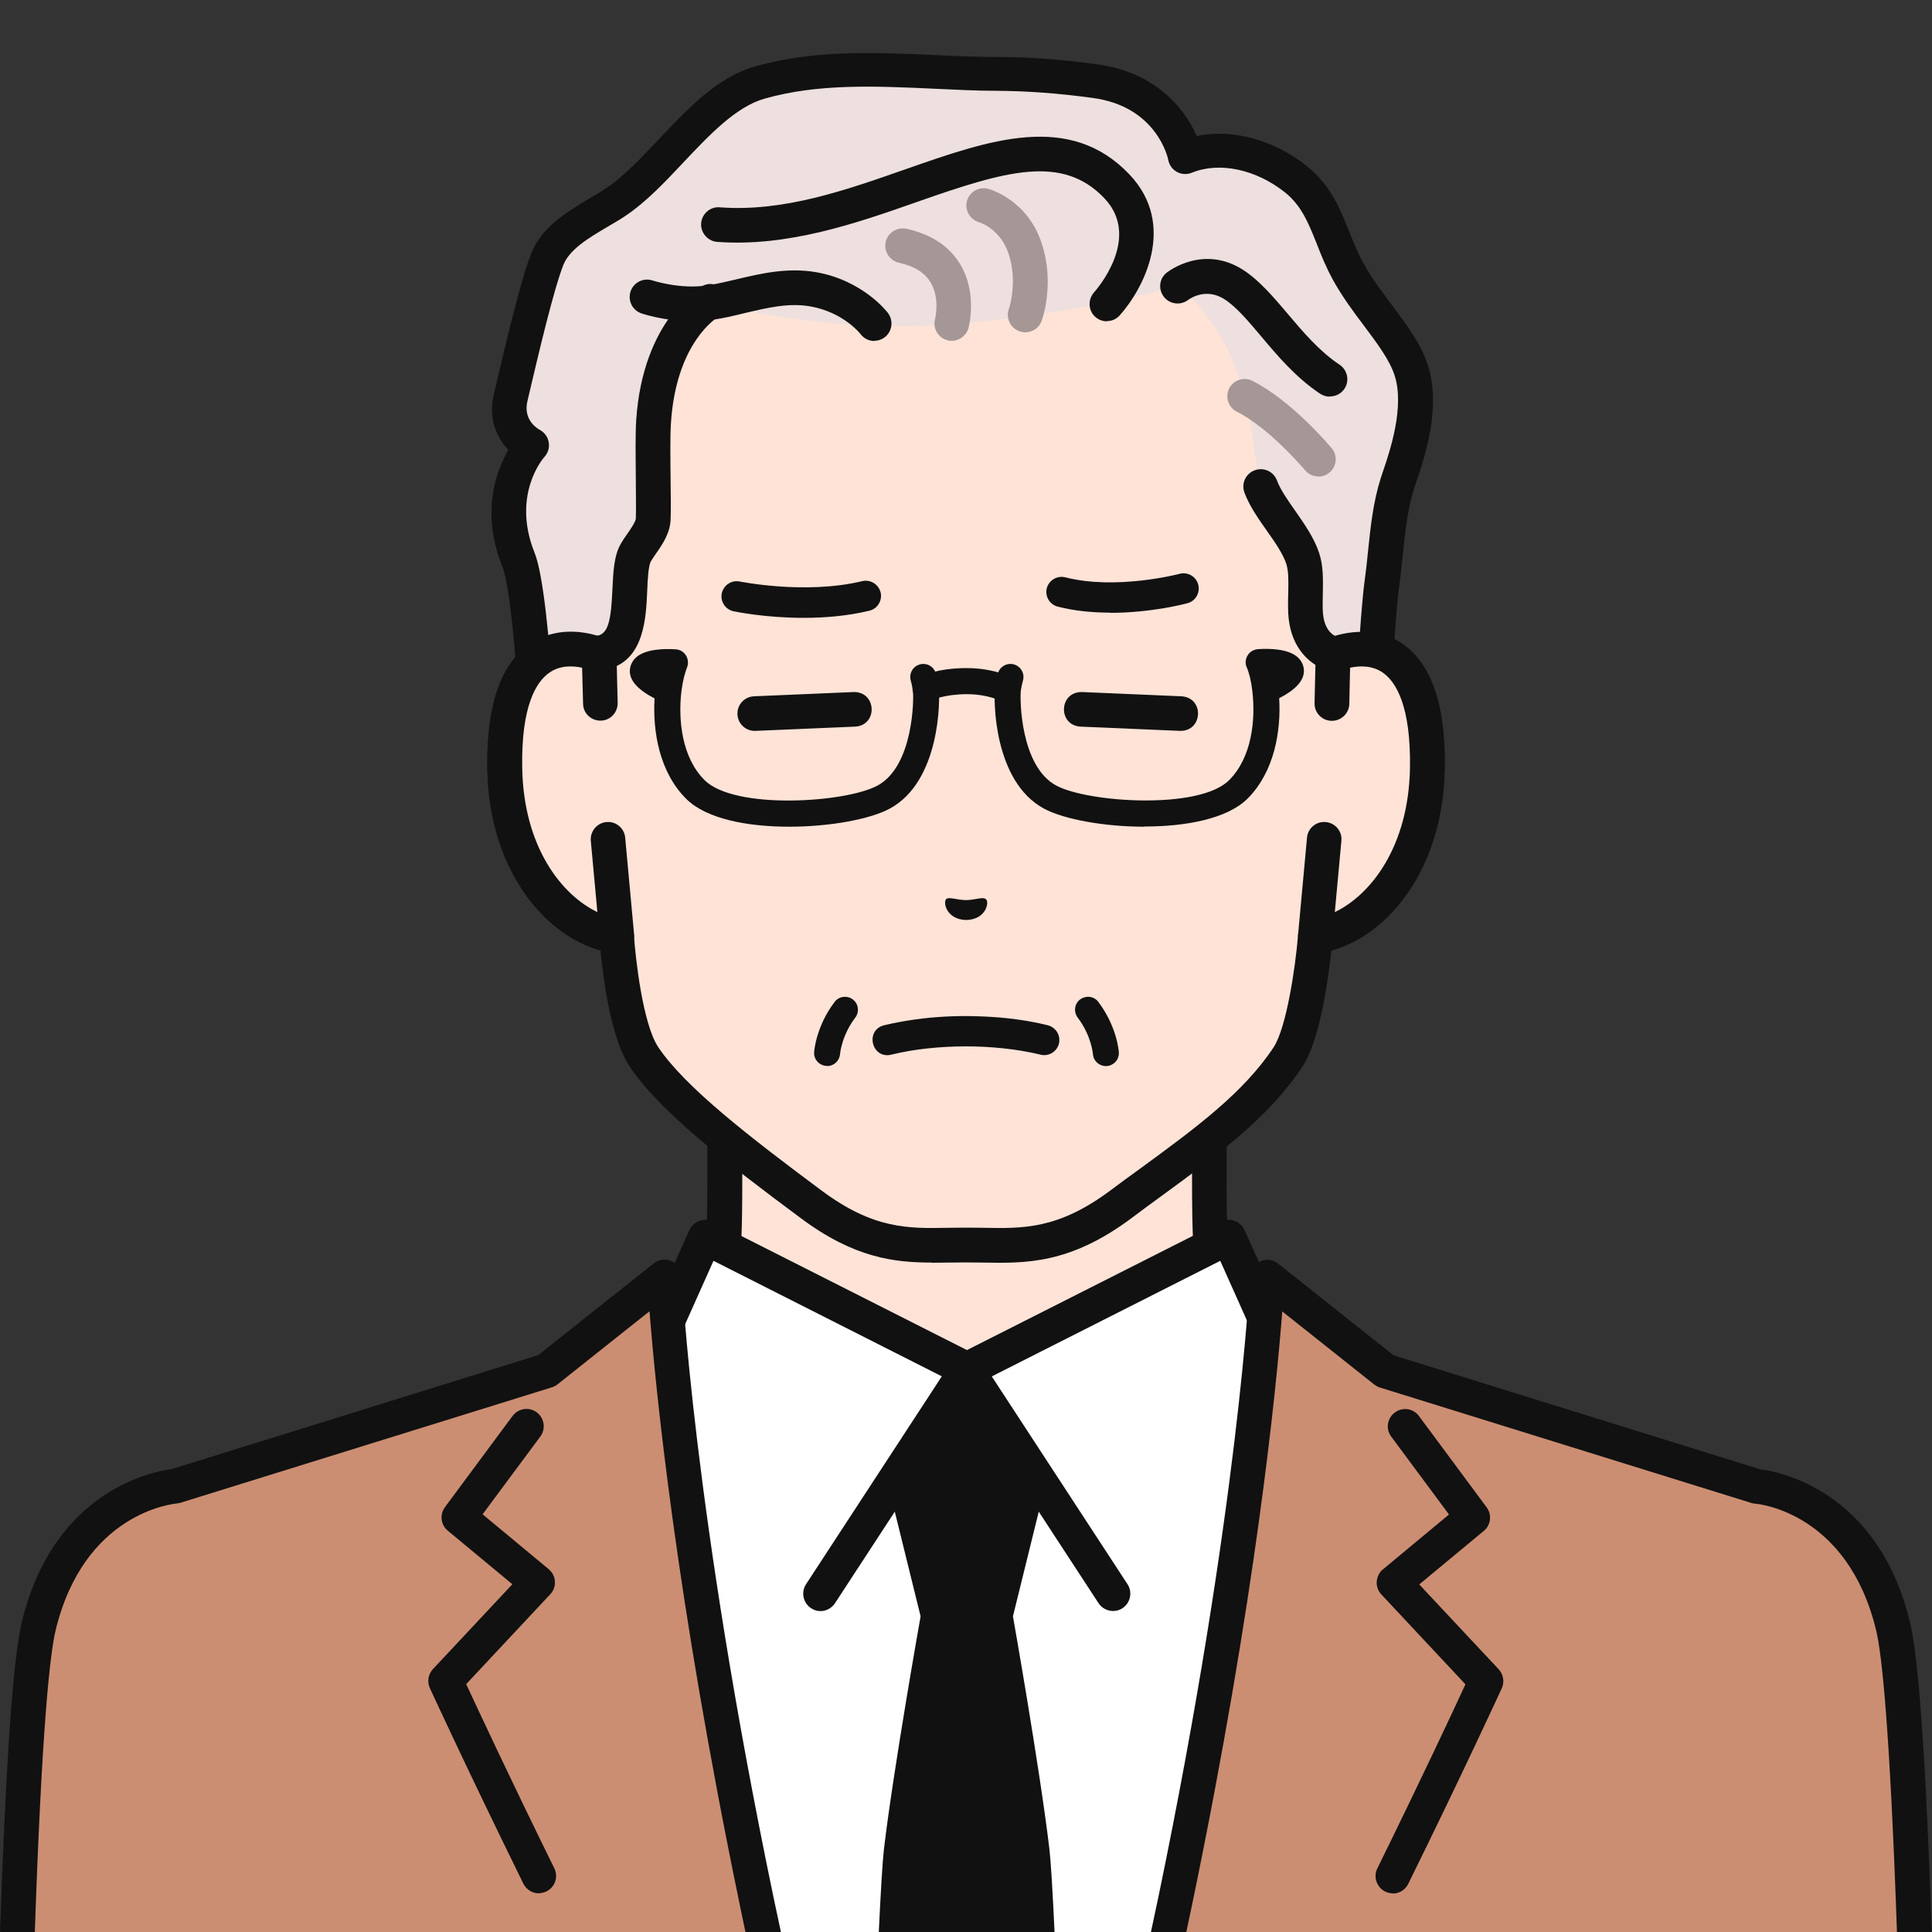 <?xml version="1.0" encoding="UTF-8"?>
<svg id="_圖層_1" data-name="圖層 1" xmlns="http://www.w3.org/2000/svg" viewBox="0 0 100 100">
  <rect x="0" y="0" width="100" height="100" fill="#333333" stroke="none"/>
  <defs>
    <style>
      .cls-1 {
        fill: #111;
      }

      .cls-2 {
        fill: #fff;
      }

      .cls-3 {
        fill: #ffe3d7;
      }

      .cls-4 {
        fill: #cc8e72;
      }

      .cls-5 {
        fill: #ede0df;
      }

      .cls-6 {
        fill: #a59795;
      }
    </style>
  </defs>
  <g>
    <path class="cls-3" d="M75.8,76.57c-8.3-3.12-10.14-5.87-11.58-7.49-1.44-1.62-1.65-2.78-1.65-8.02v-16.29l-12.54,2.87-12.54-2.87v16.29c0,5.24-.21,6.41-1.65,8.02-1.44,1.62-3.27,4.37-11.58,7.49-8.29,3.12,16.47,18.04,16.47,18.04h18.58s24.77-14.92,16.47-18.04Z"/>
    <path class="cls-1" d="M40.75,95.51c-.16,0-.32-.04-.46-.13-3.19-1.92-19.08-11.78-18.59-17.09.07-.81.53-1.91,2.27-2.56,7.38-2.77,9.46-5.2,10.83-6.8.14-.16.27-.31.39-.45,1.17-1.32,1.42-2.11,1.42-7.43v-16.29c0-.27.12-.53.34-.7.21-.17.49-.23.76-.17l12.34,2.82,12.34-2.82c.27-.06.55,0,.76.17.21.17.34.43.34.7v16.29c0,5.32.25,6.11,1.42,7.43.13.14.26.29.39.45,1.37,1.6,3.45,4.02,10.83,6.8,1.74.65,2.19,1.76,2.27,2.56.49,5.31-15.4,15.17-18.59,17.09-.42.26-.98.12-1.23-.31-.26-.42-.12-.98.31-1.23,7.01-4.23,18.03-12.14,17.73-15.39-.02-.18-.06-.65-1.11-1.05-7.81-2.94-10.07-5.57-11.56-7.31-.13-.15-.25-.29-.37-.43-1.69-1.91-1.88-3.43-1.88-8.62v-15.17l-11.44,2.62c-.13.03-.27.03-.4,0l-11.44-2.62v15.17c0,5.19-.18,6.71-1.88,8.62-.12.13-.24.28-.37.43-1.49,1.74-3.75,4.37-11.56,7.31-1.05.4-1.1.87-1.11,1.05-.3,3.25,10.72,11.16,17.73,15.39.42.26.56.81.31,1.23-.17.28-.46.43-.77.43Z"/>
  </g>
  <g>
    <g>
      <path class="cls-2" d="M63.59,64.04l-13.55,6.86-13.55-6.86-2.37,5.31-7.06,6.46s1.98,11.42,5.18,24.54h35.59c3.2-13.11,5.18-24.54,5.18-24.54l-7.06-6.46-2.37-5.31Z"/>
      <path class="cls-1" d="M68.38,99c-.06,0-.12,0-.18-.02-.48-.1-.8-.58-.7-1.06l4.54-21.79-6.68-6.12c-.09-.08-.16-.18-.21-.3l-1.99-4.45-12.71,6.43c-.25.13-.56.13-.81,0l-12.71-6.43-1.99,4.45c-.05.11-.12.21-.21.3l-6.68,6.12,4.54,21.79c.1.49-.21.96-.7,1.06-.48.1-.96-.21-1.06-.7l-4.64-22.29c-.06-.31.04-.63.27-.84l6.92-6.34,2.3-5.14c.1-.22.29-.4.52-.48.23-.08.49-.07.7.04l13.15,6.65,13.15-6.65c.22-.11.47-.13.7-.04.23.08.42.26.52.48l2.3,5.14,6.92,6.34c.23.21.34.53.27.84l-4.64,22.29c-.09.42-.46.71-.88.71Z"/>
    </g>
    <path class="cls-1" d="M42.47,83.39c-.17,0-.34-.05-.49-.15-.41-.27-.53-.83-.26-1.24l7.57-11.59c.17-.25.45-.41.75-.41s.59.15.75.41l7.57,11.59c.27.41.15.97-.26,1.24-.41.27-.97.15-1.24-.26l-6.82-10.44-6.82,10.44c-.17.26-.46.41-.75.41Z"/>
    <path class="cls-1" d="M52.43,83.66l1.63-6.61-4.02-6.15-4.02,6.15,1.63,6.61s-1.41,7.92-1.9,12.07c-.07.6-.17,2.24-.28,4.61h9.13c-.11-2.37-.21-4.01-.28-4.61-.49-4.15-1.89-12.07-1.89-12.07Z"/>
  </g>
  <g>
    <path class="cls-4" d="M90.92,76.93l-19.21-5.97-6.11-4.85s-.52,11.83-4.76,32.26c-.14.66-.28,1.32-.42,1.98h38.69c-.27-7.8-.63-14.13-1.12-16.17-1.65-6.85-7.07-7.25-7.07-7.25Z"/>
    <path class="cls-1" d="M60.42,101.24c-.06,0-.13,0-.19-.02-.48-.11-.79-.58-.69-1.07.14-.66.28-1.32.42-1.97,4.17-20.11,4.73-32,4.74-32.11.01-.34.22-.64.52-.78.31-.14.67-.1.93.11l5.98,4.75,18.97,5.9c.86.1,6.1,1.02,7.76,7.92.46,1.9.83,7.25,1.14,16.35.02.5-.37.91-.87.93-.49.01-.91-.37-.93-.87-.38-11.02-.8-14.78-1.09-15.99-1.47-6.09-6.07-6.55-6.27-6.56-.06,0-.13-.02-.2-.04l-19.21-5.97c-.11-.03-.2-.09-.29-.15l-4.77-3.79c-.31,4.01-1.37,14.81-4.66,30.67-.14.66-.28,1.33-.42,1.99-.09.42-.46.71-.88.71Z"/>
  </g>
  <path class="cls-1" d="M72.1,98c-.13,0-.27-.03-.4-.09-.44-.22-.63-.76-.41-1.2,2.29-4.66,3.96-8.22,4.56-9.53l-4.35-4.65c-.17-.18-.26-.42-.24-.67.02-.25.13-.48.32-.63l3.42-2.84-2.99-4.03c-.3-.4-.21-.96.19-1.25.4-.3.96-.21,1.25.19l3.5,4.72c.28.38.22.92-.15,1.22l-3.34,2.77,4.11,4.39c.25.27.31.66.16.99-.02.04-1.93,4.21-4.84,10.12-.16.32-.47.5-.81.5Z"/>
  <g>
    <path class="cls-4" d="M34.41,66.11l-6.11,4.85-19.21,5.97s-5.42.39-7.07,7.25c-.49,2.03-.85,8.37-1.12,16.17h38.69c-.14-.66-.28-1.32-.42-1.98-4.24-20.43-4.76-32.26-4.76-32.26Z"/>
    <path class="cls-1" d="M39.58,101.24c-.41,0-.78-.29-.88-.71-.14-.66-.29-1.33-.42-1.99-3.29-15.86-4.35-26.67-4.66-30.67l-4.77,3.79c-.09.07-.19.12-.29.15l-19.21,5.97c-.06.02-.13.03-.2.04-.19.02-4.8.47-6.27,6.56-.29,1.21-.72,4.96-1.09,15.99-.02.5-.45.88-.93.87-.5-.02-.88-.43-.87-.93.31-9.1.68-14.45,1.14-16.35,1.66-6.9,6.9-7.81,7.76-7.92l18.97-5.9,5.98-4.75c.26-.21.62-.25.93-.11.31.14.51.44.52.78,0,.12.56,12.01,4.74,32.11.14.66.28,1.32.42,1.97.1.48-.2.96-.69,1.07-.06.01-.13.02-.19.02Z"/>
  </g>
  <path class="cls-1" d="M27.9,98c-.33,0-.65-.18-.81-.5-2.91-5.92-4.82-10.08-4.84-10.12-.15-.33-.09-.72.16-.99l4.11-4.39-3.34-2.77c-.37-.3-.43-.84-.15-1.22l3.5-4.72c.3-.4.86-.48,1.25-.19.4.3.48.86.19,1.25l-2.99,4.03,3.42,2.84c.19.16.31.39.32.63.02.25-.07.49-.24.67l-4.35,4.65c.61,1.31,2.27,4.88,4.56,9.53.22.44.04.98-.41,1.2-.13.06-.26.09-.39.09Z"/>
  <g>
    <g>
      <path class="cls-3" d="M50.46,5.79c8.8.19,13.93,5.59,16.48,10.25,1.36,2.47,2.06,5.25,2.06,8.07v9.77c2.1-.8,4.98-.28,4.88,5.88-.09,5.46-3.37,8.38-5.8,8.68,0,0-.38,4.7-1.41,6.26-1.94,2.93-5.04,4.94-8.66,7.64-3.35,2.49-5.58,2.09-8.01,2.09s-4.66.4-8.01-2.09c-3.62-2.7-7.16-5.39-8.66-7.64-1.11-1.66-1.41-6.26-1.41-6.26-2.42-.3-5.71-3.23-5.8-8.68-.1-6.16,2.78-6.68,4.88-5.88v-9.77c0-2.82.7-5.6,2.06-8.07,1.47-2.68,3.79-5.6,7.17-7.64.76-.46,2.05.49,2.92.14.72-.3,1.01-1.91,1.81-2.12,1.4-.36,2.93-.58,4.58-.62h.91Z"/>
      <path class="cls-1" d="M48.23,65.35c-1.94,0-4.02-.24-6.77-2.29-3.93-2.92-7.31-5.53-8.87-7.86-.98-1.46-1.37-4.59-1.51-6.01-2.9-.8-5.77-4.17-5.86-9.41-.05-3.22.68-5.38,2.17-6.43.77-.54,1.71-.75,2.72-.62v-8.62c0-2.97.75-5.91,2.17-8.5,1.3-2.36,3.65-5.66,7.5-7.98.71-.43,1.51-.22,2.15-.06.3.08.74.19.89.13.07-.06.27-.42.39-.63.33-.59.74-1.32,1.53-1.53,1.52-.39,3.13-.61,4.79-.65h.93s.01,0,.02,0c10.01.21,15.1,6.8,17.25,10.71,1.42,2.59,2.17,5.53,2.17,8.5v8.62c1.01-.13,1.95.08,2.72.62,1.49,1.05,2.22,3.21,2.16,6.43-.08,5.25-2.97,8.62-5.87,9.42-.15,1.43-.58,4.63-1.49,6.01-1.75,2.64-4.34,4.54-7.35,6.74-.5.36-1.01.74-1.53,1.13-3.19,2.37-5.47,2.32-7.68,2.28-.57-.01-1.15-.01-1.72,0-.3,0-.6.01-.91.01ZM29.53,34.48c-.37,0-.76.08-1.11.33-.67.47-1.46,1.71-1.4,4.93.08,4.96,2.98,7.55,5.01,7.81.43.05.76.4.78.83.08,1.21.46,4.62,1.26,5.82,1.4,2.09,4.8,4.7,8.45,7.42,2.7,2.01,4.49,1.97,6.58,1.93.59-.01,1.2-.01,1.79,0,2.08.04,3.88.08,6.58-1.93.52-.39,1.04-.77,1.54-1.13,2.87-2.1,5.34-3.91,6.91-6.28.66-1,1.13-4.11,1.27-5.84.03-.42.36-.76.78-.82,2.03-.25,4.93-2.84,5.01-7.81.05-3.22-.73-4.46-1.4-4.93-.77-.54-1.75-.29-2.27-.1-.28.1-.59.07-.83-.1-.24-.17-.39-.44-.39-.74v-9.77c0-2.67-.67-5.31-1.95-7.64-1.96-3.57-6.61-9.58-15.7-9.78h-.9c-1.5.03-2.97.23-4.35.59-.08.06-.29.44-.42.67-.3.54-.65,1.15-1.28,1.41-.7.28-1.43.1-2.02-.06-.25-.06-.67-.17-.79-.13-3.49,2.11-5.65,5.13-6.84,7.3-1.28,2.32-1.95,4.96-1.95,7.64v9.77c0,.29-.14.57-.39.74-.24.17-.55.21-.83.1-.28-.11-.7-.23-1.15-.23Z"/>
    </g>
    <path class="cls-5" d="M69,33.88s-1.34-.29-1.44-2.13c-.06-1.06.12-1.99-.15-2.81-.4-1.24-1.74-2.54-2.17-3.73-.48-1.32-.13-7.14-4.3-10.4,0,0-4.78,1.37-11.14,1.93-7.1.62-13.03-1.07-13.03-1.07,0,0-2.62,1.42-2.94,6.21-.09,1.31.02,3.93-.02,5.07-.02.59-.6,1.21-.9,1.72-.7,1.2.33,4.92-1.92,5.21l-3.11,5.03s-.35-8.17-1.04-9.88c-1.45-3.58.68-5.9.68-5.9,0,0-1.66-.14-1.1-2.49.56-2.35,1.3-5.64,1.89-7.17.56-1.43,2.31-2.13,3.59-2.99,2.43-1.64,4.56-5.35,7.39-6.15,3.96-1.13,8.18-.47,12.3-.45,1.7,0,3.38.15,5.07.37,4.04.54,4.68,3.94,4.68,3.94,1.88-.77,4.11-.12,5.7,1.14,1.59,1.26,1.75,3.03,2.73,4.8,1.06,1.91,2.72,3.47,3.25,5.09.7,2.13-.42,4.97-.71,5.87-.53,1.68-.56,3.46-.81,5.2-.25,1.74-.53,7.67-.53,7.67l-1.99-4.06Z"/>
    <path class="cls-1" d="M57.29,16.63c-.22,0-.43-.08-.6-.23-.37-.33-.39-.9-.06-1.27.1-.11,2.48-2.81.54-4.86-2.18-2.3-5.11-1.43-9.7.18-3.13,1.1-6.68,2.34-10.35,2.07-.49-.04-.86-.47-.83-.96.04-.49.46-.87.96-.83,3.3.25,6.51-.88,9.62-1.97,4.37-1.53,8.5-2.98,11.59.27,2.47,2.6.74,5.91-.51,7.3-.18.2-.42.29-.66.29Z"/>
    <path class="cls-6" d="M49.26,17.64c-.08,0-.15,0-.23-.03-.48-.13-.76-.62-.63-1.1,0,0,.27-1.09-.25-1.92-.3-.49-.85-.82-1.62-.99-.48-.11-.79-.58-.69-1.07.11-.48.58-.79,1.07-.69,1.28.28,2.21.89,2.78,1.82.91,1.49.46,3.23.44,3.31-.11.4-.47.67-.87.67Z"/>
    <path class="cls-1" d="M45.26,17.65c-.27,0-.54-.12-.72-.36-.03-.04-.9-1.13-2.59-1.43-1.12-.2-2.24.07-3.42.35-.53.13-1.08.26-1.63.34-1.87.28-3.62-.3-3.7-.33-.47-.16-.72-.67-.56-1.14.16-.47.67-.72,1.14-.56.02,0,1.42.47,2.85.25.47-.07.96-.19,1.48-.31,1.25-.3,2.66-.63,4.14-.37,2.4.42,3.66,2.04,3.71,2.11.3.4.22.96-.17,1.26-.16.12-.35.18-.54.18Z"/>
    <path class="cls-6" d="M53.06,17.2c-.1,0-.21-.02-.31-.06-.46-.17-.7-.69-.53-1.15,0,0,.47-1.35-.01-2.84-.43-1.31-1.5-1.64-1.54-1.65-.47-.14-.75-.63-.62-1.1.13-.47.61-.75,1.09-.63.08.02,2.04.56,2.78,2.83.69,2.1.02,3.95-.01,4.02-.13.36-.48.58-.84.58Z"/>
    <path class="cls-1" d="M68.83,20.53c-.17,0-.34-.05-.5-.15-1.26-.84-2.22-1.98-3.06-2.98-.66-.78-1.28-1.52-1.89-1.91-.96-.62-1.8-.03-1.89.04-.39.29-.95.22-1.25-.17-.3-.39-.24-.94.15-1.25.08-.06,1.9-1.47,3.97-.13.83.54,1.54,1.38,2.29,2.26.8.95,1.64,1.94,2.69,2.64.41.28.52.83.25,1.24-.17.26-.46.4-.75.4Z"/>
    <path class="cls-6" d="M68.24,24.66c-.26,0-.51-.11-.69-.32-.02-.02-1.82-2.17-3.53-3.03-.44-.22-.62-.76-.4-1.2.22-.44.76-.62,1.2-.4,2.05,1.03,4.02,3.39,4.11,3.49.32.38.26.95-.12,1.26-.17.14-.37.21-.57.21Z"/>
    <path class="cls-1" d="M27.89,39.8c-.08,0-.15,0-.23-.03-.38-.1-.65-.44-.67-.83-.13-3.1-.52-8.44-.98-9.59-1.14-2.82-.33-4.97.3-6.06-.57-.61-1.06-1.58-.75-2.88l.15-.63c.46-1.96,1.23-5.24,1.78-6.65.54-1.38,1.85-2.16,3.01-2.85.33-.19.64-.38.92-.57.88-.59,1.74-1.51,2.66-2.48,1.5-1.59,3.04-3.23,4.99-3.79,3.06-.87,6.25-.73,9.33-.59,1.06.05,2.16.1,3.22.1,1.65,0,3.35.13,5.18.38,2.98.4,4.52,2.27,5.14,3.71,1.84-.38,3.94.17,5.68,1.54,1.25.99,1.74,2.22,2.22,3.42.22.54.44,1.11.74,1.64.42.76.96,1.48,1.48,2.17.77,1.03,1.49,2,1.84,3.07.72,2.19-.17,4.83-.6,6.09-.04.13-.08.24-.11.33-.34,1.08-.46,2.22-.58,3.42-.06.53-.11,1.09-.19,1.64-.24,1.68-.52,7.52-.52,7.58-.02.41-.31.75-.71.84-.4.08-.81-.12-.99-.48l-1.83-3.73c-.72-.34-1.6-1.17-1.69-2.8-.02-.41-.01-.8,0-1.14.01-.57.02-1.05-.1-1.44-.17-.52-.59-1.13-1.01-1.72-.45-.64-.91-1.3-1.16-1.98-.17-.47.07-.98.54-1.15.47-.17.98.07,1.15.54.17.46.56,1.02.94,1.56.49.7.99,1.42,1.24,2.19.22.67.2,1.36.19,2.03,0,.33-.02.66,0,1,.06,1.06.64,1.27.75,1.3.27.06.47.23.59.48l.47.96c.1-1.65.23-3.45.35-4.31.07-.51.13-1.05.18-1.57.13-1.24.26-2.53.66-3.78.03-.1.07-.22.12-.36.34-1,1.13-3.33.59-4.96-.26-.8-.9-1.65-1.58-2.56-.56-.74-1.13-1.51-1.61-2.38-.35-.64-.6-1.25-.83-1.85-.43-1.07-.79-1.99-1.66-2.68-1.5-1.19-3.39-1.59-4.81-1.01-.25.1-.53.09-.77-.04-.24-.13-.4-.36-.45-.62-.02-.11-.6-2.77-3.91-3.21-1.75-.24-3.37-.36-4.95-.37-1.1,0-2.21-.06-3.29-.11-3.07-.14-5.98-.27-8.76.52-1.47.42-2.85,1.88-4.18,3.29-.94,1-1.91,2.03-2.96,2.74-.32.22-.67.42-1.01.62-.95.56-1.93,1.15-2.25,1.95-.51,1.3-1.29,4.63-1.71,6.41l-.15.64c-.23.96.49,1.41.64,1.49.24.13.42.37.46.64.05.27-.03.55-.22.76-.07.07-1.71,1.98-.51,4.96.47,1.17.78,4.72.95,7.32l1.61-2.6c.14-.23.38-.38.65-.42.61-.08.75-.81.82-2.43.04-.89.08-1.72.43-2.33.09-.16.21-.34.34-.52.16-.23.43-.62.44-.79.02-.46,0-1.2,0-1.98-.01-1.14-.03-2.32.02-3.12.35-5.21,3.28-6.87,3.41-6.93.44-.24.98-.08,1.22.36.23.43.08.97-.35,1.21-.11.06-2.2,1.33-2.48,5.48-.05.72-.03,1.92-.02,2.98.01.81.02,1.57,0,2.07-.03.69-.43,1.28-.76,1.75-.09.14-.19.27-.26.39-.13.23-.17.97-.19,1.52-.06,1.42-.16,3.52-1.94,4.04l-2.91,4.7c-.17.27-.46.43-.76.43Z"/>
    <g>
      <path class="cls-3" d="M69,33.88l-.06,2.52-.4,7.04-.46,5c2.42-.3,5.71-3.23,5.8-8.68.1-6.16-2.78-6.68-4.88-5.88Z"/>
      <path class="cls-1" d="M68.08,49.34c-.23,0-.46-.09-.62-.25-.2-.19-.29-.46-.27-.73l.46-5c.04-.49.48-.86.97-.81.49.04.86.48.81.97l-.34,3.69c1.84-.88,3.82-3.36,3.89-7.46.05-3.22-.73-4.46-1.4-4.93-.54-.38-1.19-.37-1.7-.26l-.04,1.87c-.01.5-.43.89-.92.88-.5-.01-.89-.42-.88-.92l.06-2.52c0-.37.24-.69.58-.82,1.46-.55,2.86-.44,3.93.31,1.49,1.05,2.22,3.21,2.16,6.43-.09,5.69-3.46,9.17-6.58,9.56-.04,0-.07,0-.11,0Z"/>
    </g>
    <g>
      <path class="cls-3" d="M31.06,36.4l-.06-2.52c-2.1-.8-4.98-.28-4.88,5.88.09,5.46,3.37,8.38,5.8,8.68l-.46-5-.4-7.04Z"/>
      <path class="cls-1" d="M31.92,49.34s-.07,0-.11,0c-3.12-.39-6.49-3.87-6.58-9.56-.05-3.22.68-5.38,2.17-6.43,1.07-.75,2.47-.86,3.93-.31.34.13.57.45.58.82l.06,2.52c.01.5-.38.91-.87.92-.51.01-.91-.38-.92-.87l-.05-1.87c-.52-.11-1.16-.12-1.7.26-.67.47-1.46,1.71-1.4,4.93.07,4.1,2.05,6.58,3.89,7.46l-.34-3.69c-.04-.49.32-.93.81-.97.49-.05.93.32.97.81l.46,5c.02.27-.07.54-.27.73-.17.16-.39.25-.62.25Z"/>
    </g>
  </g>
  <g>
    <path class="cls-1" d="M52.15,36.38c-.11,0-.23-.03-.34-.09-.02-.01-.66-.36-1.78-.36s-1.82.31-1.83.31c-.33.16-.74.02-.9-.31-.16-.33-.03-.73.3-.9.09-.05.95-.45,2.42-.45s2.36.49,2.46.54c.32.19.43.6.24.92-.13.21-.35.33-.58.33Z"/>
    <path class="cls-1" d="M40.84,42.79c-2.14,0-4.29-.4-5.33-1.45-1.39-1.39-1.73-3.5-1.63-5.19-.85-.44-1.28-.91-1.28-1.41,0-.26.11-.51.31-.7.49-.46,1.51-.47,2.07-.43.22.01.41.13.53.32.11.19.13.42.05.62-.11.27-.22.7-.29,1.22,0,.03,0,.07-.01.1-.15,1.38.02,3.33,1.21,4.51,1.55,1.55,7.32,1.17,8.95.28,1.86-1,1.89-4.5,1.83-4.93-.04-.25-.11-.51-.11-.51-.1-.36.11-.73.47-.83.36-.1.73.11.83.47,0,.01.09.34.14.68.1.71.07,4.91-2.52,6.31-1.01.55-3.1.94-5.21.94Z"/>
    <path class="cls-1" d="M59.24,42.79c-2.11,0-4.2-.39-5.21-.94-2.59-1.4-2.62-5.59-2.52-6.31.05-.34.14-.66.14-.68.1-.36.47-.57.83-.47.36.1.57.47.47.83,0,0-.07.26-.11.51-.06.44-.03,3.93,1.83,4.93,1.64.88,7.41,1.27,8.95-.28,1.19-1.19,1.36-3.14,1.21-4.52,0-.03,0-.06-.01-.1-.06-.52-.17-.95-.29-1.22-.09-.2-.07-.43.05-.62.11-.19.31-.3.53-.32.56-.04,1.58-.03,2.07.43.2.19.31.43.31.7,0,.5-.43.97-1.28,1.41.1,1.69-.24,3.79-1.63,5.19-1.05,1.05-3.2,1.45-5.33,1.45Z"/>
  </g>
  <g>
    <path class="cls-1" d="M41.59,31.98c-1.98,0-3.52-.32-3.62-.34-.42-.09-.7-.5-.61-.93.09-.42.5-.7.93-.61.03,0,3.38.69,6.34-.02.42-.1.84.16.95.58.1.42-.16.85-.58.95-1.16.28-2.35.37-3.41.37Z"/>
    <path class="cls-1" d="M57.47,31.71c-.88,0-1.82-.08-2.72-.31-.42-.11-.67-.53-.57-.95.11-.42.54-.67.95-.57,2.65.68,5.89-.17,5.93-.18.42-.11.85.14.96.56.11.42-.14.85-.55.96-.1.03-1.88.5-4,.5Z"/>
    <path class="cls-1" d="M48.95,46.56c.14-.17.53.02,1.05.03.51-.01.9-.2,1.05-.03.15.17-.02,1.03-1.04,1.06-1.02-.03-1.19-.89-1.05-1.06Z"/>
    <path class="cls-1" d="M44.26,37.61l-5.16.22c-.49.02-.91-.36-.93-.86-.02-.49.36-.91.86-.93l5.16-.22c1.18-.02,1.26,1.71.08,1.79h0Z"/>
    <path class="cls-1" d="M56,35.82l5.16.22c1.18.08,1.11,1.81-.08,1.79,0,0-5.16-.22-5.16-.22-1.18-.08-1.11-1.81.08-1.79h0Z"/>
    <path class="cls-1" d="M45.75,53.07c2.11-.5,4.22-.58,6.36-.37.71.08,1.38.18,2.13.37.42.11.67.53.57.95-.11.43-.56.69-.99.56-1.2-.29-2.57-.42-3.83-.42-1.27,0-2.65.13-3.86.43-1,.24-1.38-1.25-.38-1.52h0Z"/>
    <path class="cls-1" d="M42.81,55.17s-.03,0-.05,0c-.37-.03-.65-.35-.62-.71,0-.05.1-1.34,1.06-2.6.22-.3.65-.35.94-.13.3.22.35.65.13.94-.71.93-.79,1.88-.79,1.89-.03.35-.32.62-.67.62Z"/>
    <path class="cls-1" d="M57.24,55.18c-.35,0-.65-.27-.67-.63,0,0-.08-.95-.79-1.88-.22-.3-.17-.72.13-.94.3-.22.72-.17.94.13.96,1.27,1.06,2.55,1.06,2.6.03.37-.25.69-.63.72-.02,0-.03,0-.05,0Z"/>
  </g>
</svg>